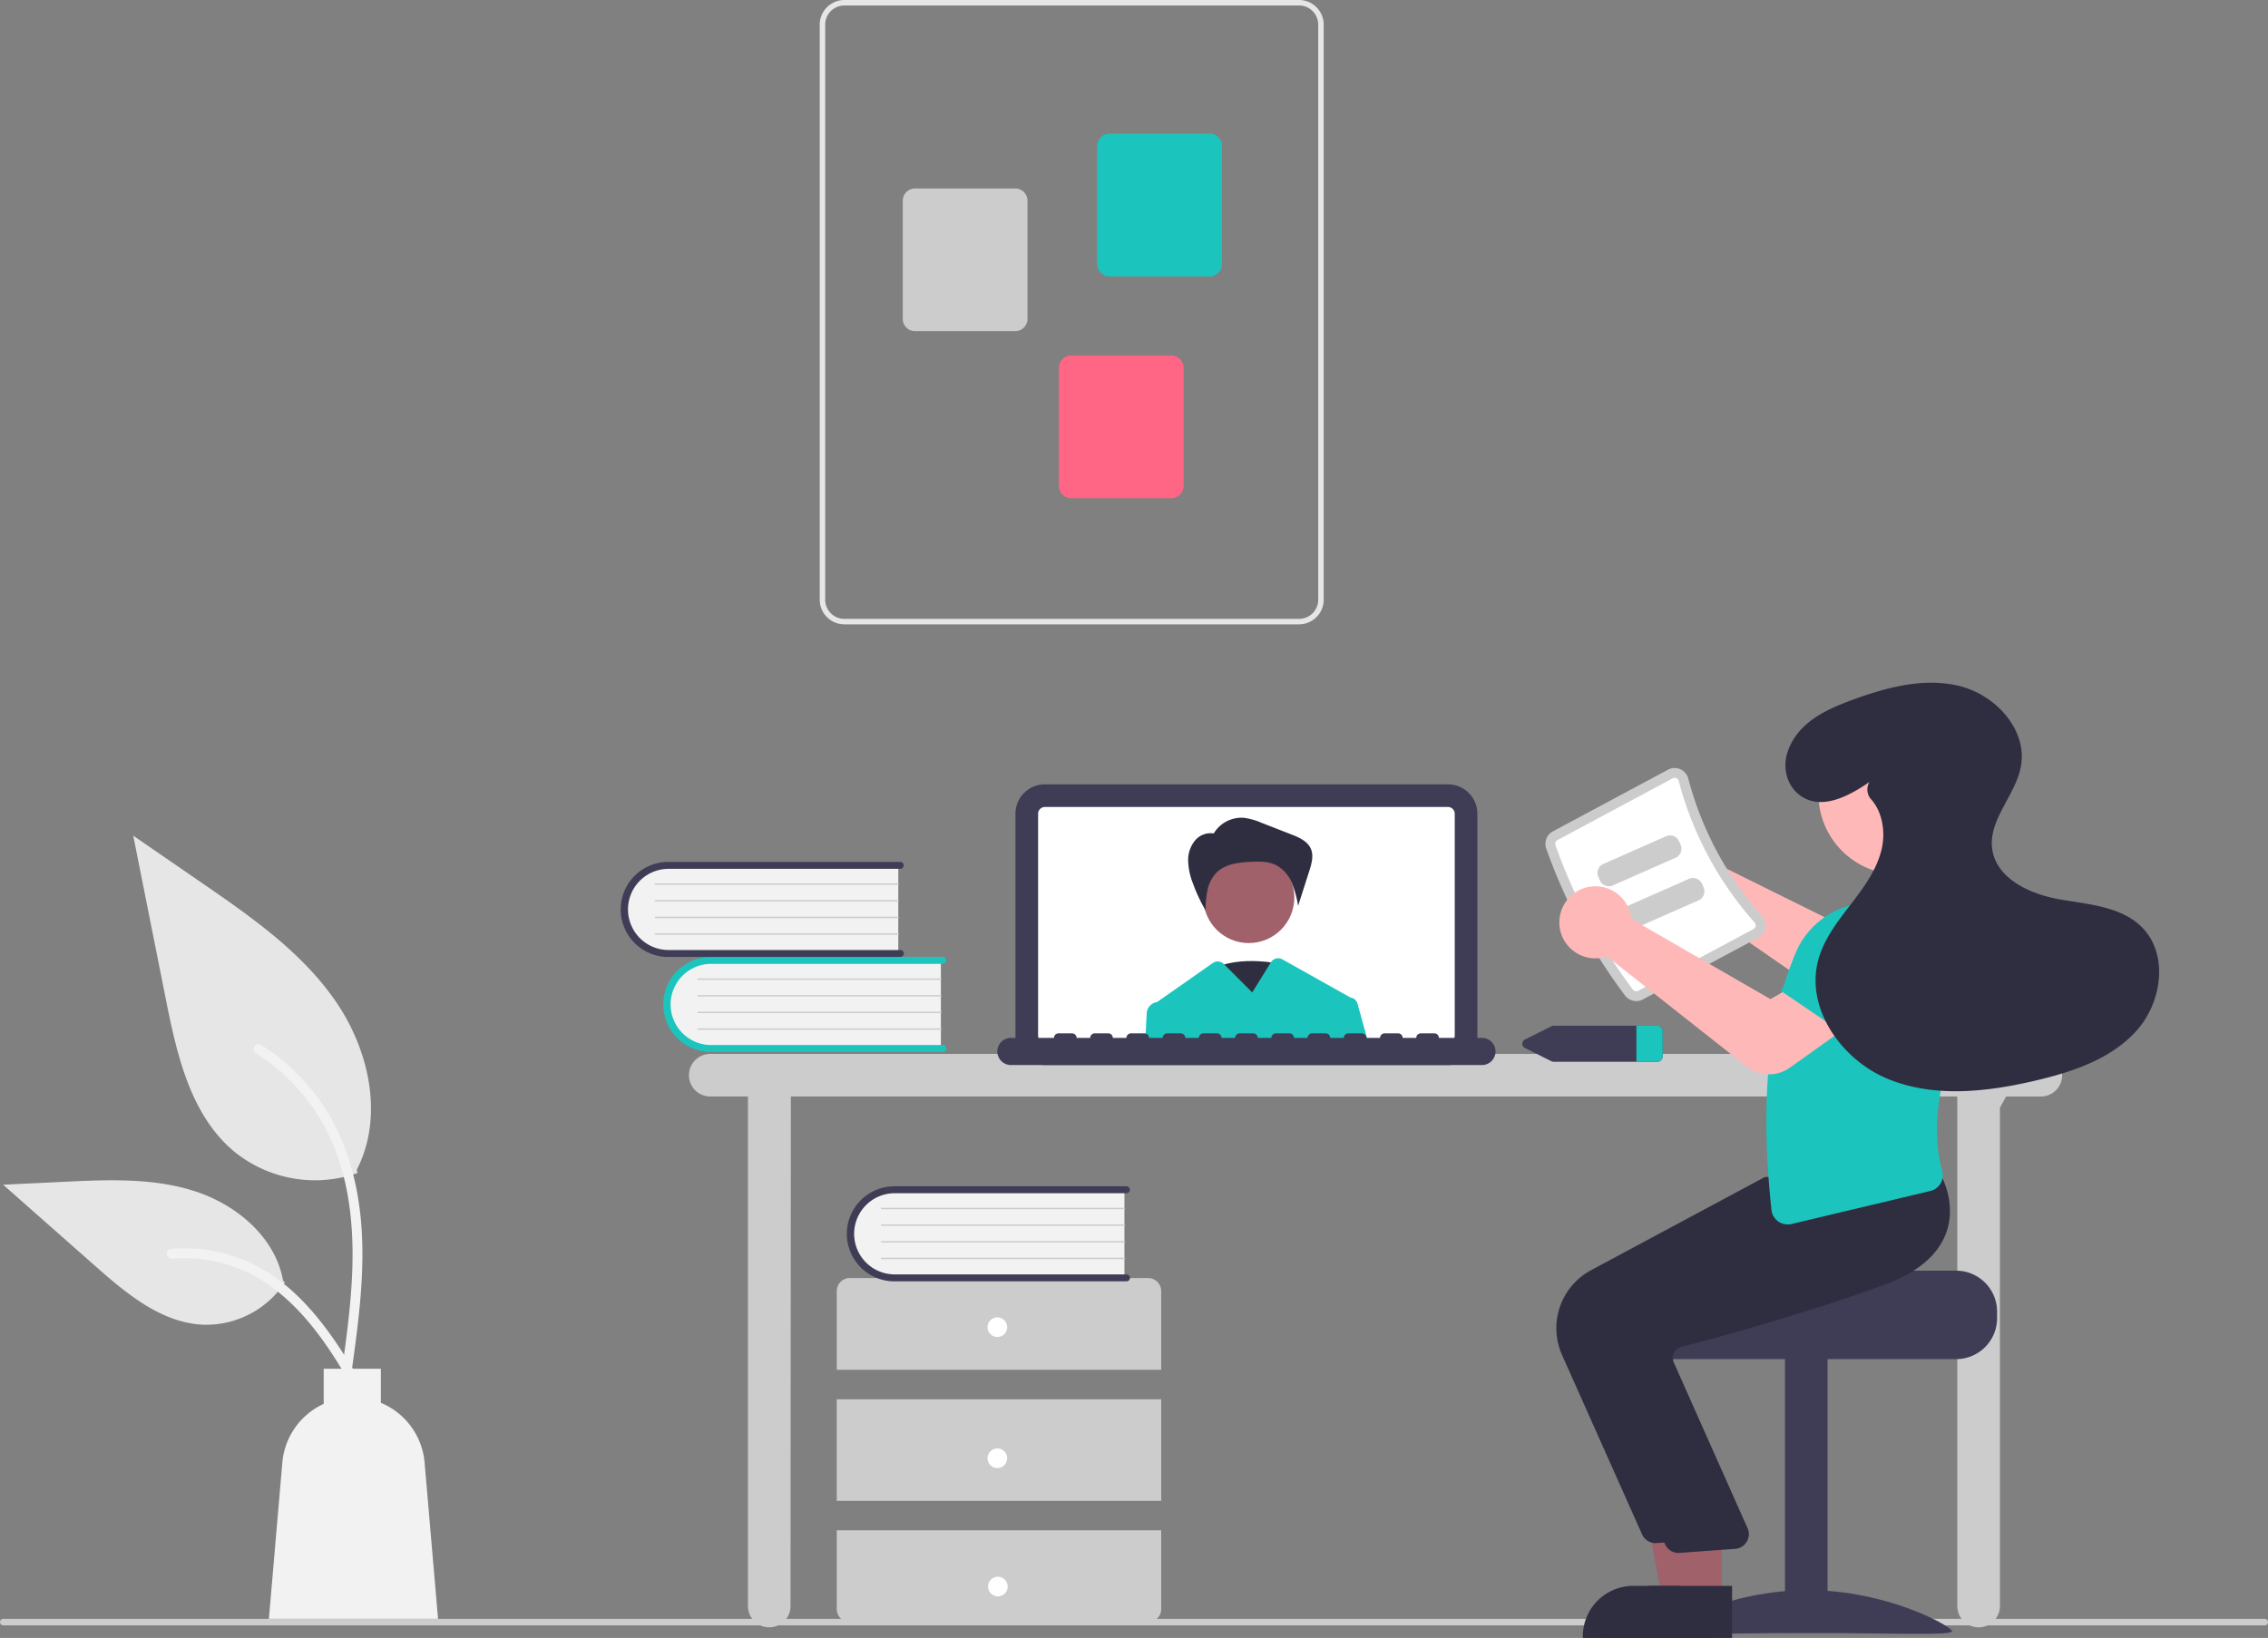 <svg id="b1f5e5bf-0a7f-465a-8abb-455816cf005b" data-name="Layer 1" xmlns="http://www.w3.org/2000/svg" width="692" height="499.877" viewBox="0 0 692 499.877"><rect x="0" y="0" width="692" height="499.877" fill="#808080" stroke="none"/><path d="M944.536,695.847h-690a1,1,0,1,1,0-2h690a1,1,0,1,1,0,2Z" transform="translate(-253.536 -199.804)" fill="#ccc"/><path d="M876.24,521.445h-406a6.5,6.5,0,0,0,0,13h11.5v155.5a6.5,6.5,0,0,0,13,0l.099-155.5H850.74v155.5a6.5,6.5,0,0,0,13,0V537.873l1.891-3.427h10.609a6.5,6.5,0,0,0,0-13Z" transform="translate(-253.536 -199.804)" fill="#ccc"/><path d="M695.33,524.847H572.348a8.992,8.992,0,0,1-8.982-8.982V448.156a8.992,8.992,0,0,1,8.982-8.982H695.33a8.992,8.992,0,0,1,8.982,8.982v67.709A8.992,8.992,0,0,1,695.33,524.847Z" transform="translate(-253.536 -199.804)" fill="#3f3d56"/><path d="M695.329,446.087H572.349a2.074,2.074,0,0,0-2.07,2.07v67.71a2.074,2.074,0,0,0,2.07,2.07H695.329a2.074,2.074,0,0,0,2.07-2.07v-67.71A2.074,2.074,0,0,0,695.329,446.087Z" transform="translate(-253.536 -199.804)" fill="#fff"/><path d="M644.328,494.025s-14.722-3.392-22.82,2.827,10.306,20.355,10.306,20.355Z" transform="translate(-253.536 -199.804)" fill="#2f2e41"/><circle cx="381.024" cy="273.924" r="13.887" fill="#a0616a"/><path d="M623.822,454.234a9.898,9.898,0,0,1,9.126-4.856,19.397,19.397,0,0,1,5.515,1.544l9.078,3.541c2.349.916,4.922,2.039,5.941,4.345.946,2.141.24,4.613-.474,6.841l-3.397,10.593a32.246,32.246,0,0,0-1.925-6.998,10.835,10.835,0,0,0-4.704-5.364c-2.358-1.21-5.137-1.185-7.785-1.057-3.749.18-7.826.657-10.489,3.302a10.895,10.895,0,0,0-2.765,5.399,32.499,32.499,0,0,0-.58,6.112,50.668,50.668,0,0,1-3.869-8.295,20.524,20.524,0,0,1-1.438-6.715,9.444,9.444,0,0,1,2.165-6.387,6.195,6.195,0,0,1,6.231-1.961Z" transform="translate(-253.536 -199.804)" fill="#2f2e41"/><path d="M667.719,506.067a2.472,2.472,0,0,0-2.07-1.79.859.859,0,0,0-.1-.06l-20.731-11.618a2.637,2.637,0,0,0-3.528.908l-5.67,9.18-8.54-8.54-.136-.136a2.637,2.637,0,0,0-3.376-.295L606.529,505.647c-.03,0-.06.01-.09.01a3.633,3.633,0,0,0-3.03,3.39l-.44,8.89h68.04Z" transform="translate(-253.536 -199.804)" fill="#1bc5bd"/><path d="M705.694,516.556H692.567a1.382,1.382,0,0,0-1.382-1.382h-4.145a1.382,1.382,0,0,0-1.382,1.382H681.512a1.382,1.382,0,0,0-1.382-1.382h-4.145a1.382,1.382,0,0,0-1.382,1.382h-4.145a1.382,1.382,0,0,0-1.382-1.382h-4.145a1.382,1.382,0,0,0-1.382,1.382h-4.145a1.382,1.382,0,0,0-1.382-1.382H653.876a1.382,1.382,0,0,0-1.382,1.382h-4.145a1.382,1.382,0,0,0-1.382-1.382h-4.145a1.382,1.382,0,0,0-1.382,1.382h-4.145a1.382,1.382,0,0,0-1.382-1.382H631.766a1.382,1.382,0,0,0-1.382,1.382h-4.145a1.382,1.382,0,0,0-1.382-1.382H620.712a1.382,1.382,0,0,0-1.382,1.382h-4.145a1.382,1.382,0,0,0-1.382-1.382h-4.145a1.382,1.382,0,0,0-1.382,1.382h-4.145a1.382,1.382,0,0,0-1.382-1.382h-4.145a1.382,1.382,0,0,0-1.382,1.382H593.076a1.382,1.382,0,0,0-1.382-1.382h-4.145a1.382,1.382,0,0,0-1.382,1.382H582.021a1.382,1.382,0,0,0-1.382-1.382h-4.145a1.382,1.382,0,0,0-1.382,1.382H561.985a4.145,4.145,0,1,0,0,8.291H705.694a4.145,4.145,0,0,0,0-8.291Z" transform="translate(-253.536 -199.804)" fill="#3f3d56"/><path d="M540.615,492.482v27.526H471.653a13.771,13.771,0,1,1,0-27.526Z" transform="translate(-253.536 -199.804)" fill="#f2f2f2"/><path d="M542.309,519.796a1.059,1.059,0,0,1-1.059,1.059h-70.826a14.504,14.504,0,0,1,0-29.008h70.826a1.059,1.059,0,0,1,0,2.117h-70.826a12.387,12.387,0,0,0,0,24.773h70.826A1.059,1.059,0,0,1,542.309,519.796Z" transform="translate(-253.536 -199.804)" fill="#1bc5bd"/><path d="M540.615,498.834H466.507a.212.212,0,0,1,0-.423h74.108a.212.212,0,0,1,0,.423Z" transform="translate(-253.536 -199.804)" fill="#ccc"/><path d="M540.615,503.916H466.507a.212.212,0,0,1,0-.423h74.108a.212.212,0,0,1,0,.423Z" transform="translate(-253.536 -199.804)" fill="#ccc"/><path d="M540.615,508.998H466.507a.212.212,0,0,1,0-.423h74.108a.212.212,0,1,1,0,.423Z" transform="translate(-253.536 -199.804)" fill="#ccc"/><path d="M540.615,514.079H466.507a.212.212,0,0,1,0-.423h74.108a.212.212,0,1,1,0,.423Z" transform="translate(-253.536 -199.804)" fill="#ccc"/><path d="M527.615,463.482v27.526H458.653a13.771,13.771,0,1,1,0-27.526Z" transform="translate(-253.536 -199.804)" fill="#f2f2f2"/><path d="M529.309,490.796a1.059,1.059,0,0,1-1.059,1.059h-70.826a14.504,14.504,0,0,1,0-29.008h70.826a1.059,1.059,0,0,1,0,2.117h-70.826a12.387,12.387,0,0,0,0,24.773h70.826A1.059,1.059,0,0,1,529.309,490.796Z" transform="translate(-253.536 -199.804)" fill="#3f3d56"/><path d="M527.615,469.834H453.507a.212.212,0,0,1,0-.423h74.108a.212.212,0,0,1,0,.423Z" transform="translate(-253.536 -199.804)" fill="#ccc"/><path d="M527.615,474.916H453.507a.212.212,0,0,1,0-.423h74.108a.212.212,0,0,1,0,.423Z" transform="translate(-253.536 -199.804)" fill="#ccc"/><path d="M527.615,479.998H453.507a.212.212,0,0,1,0-.423h74.108a.212.212,0,1,1,0,.423Z" transform="translate(-253.536 -199.804)" fill="#ccc"/><path d="M527.615,485.079H453.507a.212.212,0,0,1,0-.423h74.108a.212.212,0,1,1,0,.423Z" transform="translate(-253.536 -199.804)" fill="#ccc"/><path d="M607.839,617.847v-24a4,4,0,0,0-4-4h-91a4,4,0,0,0-4,4v24Z" transform="translate(-253.536 -199.804)" fill="#ccc"/><rect x="255.303" y="427.043" width="99" height="31" fill="#ccc"/><path d="M508.839,666.847v24a4,4,0,0,0,4,4h91a4,4,0,0,0,4-4v-24Z" transform="translate(-253.536 -199.804)" fill="#ccc"/><circle cx="304.303" cy="405.043" r="3" fill="#fff"/><circle cx="304.303" cy="445.043" r="3" fill="#fff"/><circle cx="304.464" cy="484.196" r="3" fill="#fff"/><path d="M596.615,562.482v27.526H527.653a13.771,13.771,0,1,1,0-27.526Z" transform="translate(-253.536 -199.804)" fill="#f2f2f2"/><path d="M598.309,589.796a1.059,1.059,0,0,1-1.059,1.059h-70.826a14.504,14.504,0,0,1,0-29.008h70.826a1.059,1.059,0,0,1,0,2.117h-70.826a12.387,12.387,0,0,0,0,24.773h70.826A1.059,1.059,0,0,1,598.309,589.796Z" transform="translate(-253.536 -199.804)" fill="#3f3d56"/><path d="M596.615,568.834H522.507a.212.212,0,0,1,0-.423h74.108a.212.212,0,0,1,0,.423Z" transform="translate(-253.536 -199.804)" fill="#ccc"/><path d="M596.615,573.916H522.507a.212.212,0,0,1,0-.423h74.108a.212.212,0,0,1,0,.423Z" transform="translate(-253.536 -199.804)" fill="#ccc"/><path d="M596.615,578.998H522.507a.212.212,0,0,1,0-.423h74.108a.212.212,0,1,1,0,.423Z" transform="translate(-253.536 -199.804)" fill="#ccc"/><path d="M596.615,584.079H522.507a.212.212,0,0,1,0-.423h74.108a.212.212,0,1,1,0,.423Z" transform="translate(-253.536 -199.804)" fill="#ccc"/><path d="M503.646,382.825v-175.5a7.53,7.53,0,0,1,7.521-7.521H649.896a7.53,7.53,0,0,1,7.521,7.521v175.5a7.53,7.53,0,0,1-7.521,7.521H511.168A7.53,7.53,0,0,1,503.646,382.825Zm7.521-181.35a5.857,5.857,0,0,0-5.85,5.85v175.5a5.857,5.857,0,0,0,5.85,5.85H649.896a5.857,5.857,0,0,0,5.85-5.85v-175.5a5.857,5.857,0,0,0-5.85-5.85Z" transform="translate(-253.536 -199.804)" fill="#e6e6e6"/><path d="M588.312,280.402V244.366a3.765,3.765,0,0,1,3.761-3.761h30.537a3.765,3.765,0,0,1,3.761,3.761v36.036a3.765,3.765,0,0,1-3.761,3.761h-30.537A3.765,3.765,0,0,1,588.312,280.402Z" transform="translate(-253.536 -199.804)" fill="#1bc5bd"/><path d="M528.976,297.116V261.08a3.765,3.765,0,0,1,3.761-3.761h30.537a3.765,3.765,0,0,1,3.761,3.761v36.036a3.765,3.765,0,0,1-3.761,3.761h-30.537A3.765,3.765,0,0,1,528.976,297.116Z" transform="translate(-253.536 -199.804)" fill="#ccc"/><path d="M576.612,348.094V312.059a3.765,3.765,0,0,1,3.761-3.761h30.537a3.765,3.765,0,0,1,3.761,3.761v36.036a3.765,3.765,0,0,1-3.761,3.761h-30.537A3.765,3.765,0,0,1,576.612,348.094Z" transform="translate(-253.536 -199.804)" fill="#ff6584"/><path d="M759.099,512.847H727.679a1.941,1.941,0,0,0-.86.2l-7.93,3.97a1.445,1.445,0,0,0,0,2.66l7.93,3.97a1.941,1.941,0,0,0,.86.2H759.099a1.649,1.649,0,0,0,1.74-1.53V514.377A1.649,1.649,0,0,0,759.099,512.847Z" transform="translate(-253.536 -199.804)" fill="#3f3d56"/><path d="M760.839,514.377V522.317a1.649,1.649,0,0,1-1.74,1.53h-6.26v-11H759.099A1.649,1.649,0,0,1,760.839,514.377Z" transform="translate(-253.536 -199.804)" fill="#1bc5bd"/><path d="M758.863,453.447a11.003,11.003,0,0,1,14.89,6.915,10.59,10.59,0,0,1,.32,1.435l43.938,21.788,10.168-6.739,12.652,14.565-15.526,12.61a11.149,11.149,0,0,1-13.301.513L767.425,473.706a10.509,10.509,0,0,1-1.015.37,11.003,11.003,0,0,1-14.01-8.561,10.705,10.705,0,0,1-.163-1.339A11.036,11.036,0,0,1,758.863,453.447Z" transform="translate(-253.536 -199.804)" fill="#ffb8b8"/><path d="M850.377,587.596H802.367c0,1.38-49.48,2.5-49.48,2.5a12.859,12.859,0,0,0-2.11,2,12.41,12.41,0,0,0-2.9,8v2a12.505,12.505,0,0,0,12.5,12.5h90a12.511,12.511,0,0,0,12.5-12.5v-2A12.517,12.517,0,0,0,850.377,587.596Z" transform="translate(-253.536 -199.804)" fill="#3f3d56"/><rect x="798.154" y="614.099" width="13" height="84" transform="translate(1355.771 1112.394) rotate(-180)" fill="#3f3d56"/><path d="M761.154,697.642c0,1.405,19.699.543,44,.543s44,.861,44-.543-19.699-12.543-44-12.543S761.154,696.238,761.154,697.642Z" transform="translate(-253.536 -199.804)" fill="#3f3d56"/><polygon points="519.353 487.993 507.094 487.992 501.261 456.195 519.355 456.196 519.353 487.993" fill="#a0616a"/><path d="M776.016,699.681l-39.531-.001v-.5a15.386,15.386,0,0,1,15.386-15.386h.001l24.144.001Z" transform="translate(-253.536 -199.804)" fill="#2f2e41"/><path d="M754.553,668.079,730.112,613.271a20.086,20.086,0,0,1,8.819-25.784l53.013-28.428,24.191-2.058,22.315-2.028.161.272c.206.348,5.004,8.635,1.76,17.722-2.46,6.893-8.859,12.276-19.019,16.002-23.714,8.695-51.109,16.127-61.786,18.918a3.451,3.451,0,0,0-2.211,1.76,3.498,3.498,0,0,0-.196,2.799L779.865,663.461a4.5,4.5,0,0,1-3.809,6.029l-16.967,1.235q-.216.021-.43.021A4.497,4.497,0,0,1,754.553,668.079Z" transform="translate(-253.536 -199.804)" fill="#2f2e41"/><polygon points="525.353 487.993 513.094 487.992 507.261 456.195 525.355 456.196 525.353 487.993" fill="#a0616a"/><path d="M782.016,699.681l-39.531-.001v-.5a15.386,15.386,0,0,1,15.386-15.386h.001l24.144.001Z" transform="translate(-253.536 -199.804)" fill="#2f2e41"/><path d="M761.553,671.079,737.112,616.271a20.086,20.086,0,0,1,8.819-25.784l53.013-28.428,24.191-2.058,22.315-2.028.161.272c.206.348,5.004,8.635,1.76,17.722-2.46,6.893-8.859,12.276-19.019,16.002-23.714,8.695-51.109,16.127-61.786,18.918a3.451,3.451,0,0,0-2.211,1.76,3.498,3.498,0,0,0-.196,2.799L786.865,666.461a4.5,4.5,0,0,1-3.809,6.029l-16.967,1.235q-.216.021-.43.021A4.497,4.497,0,0,1,761.553,671.079Z" transform="translate(-253.536 -199.804)" fill="#2f2e41"/><path d="M749.371,503.648a167.506,167.506,0,0,1-24.075-44.932,4.303,4.303,0,0,1,2.032-5.179l35.145-18.832a4.247,4.247,0,0,1,3.726-.151,4.319,4.319,0,0,1,2.461,2.884A102.328,102.328,0,0,0,791.105,479.329a4.318,4.318,0,0,1,1.038,3.647,4.247,4.247,0,0,1-2.189,3.018l-35.145,18.832A4.303,4.303,0,0,1,749.371,503.648Z" transform="translate(-253.536 -199.804)" fill="#ccc"/><path d="M751.769,501.846a1.299,1.299,0,0,0,1.622.335l35.146-18.832a1.246,1.246,0,0,0,.653-.897,1.318,1.318,0,0,0-.325-1.128,105.34,105.34,0,0,1-23.107-43.125,1.319,1.319,0,0,0-.758-.895,1.247,1.247,0,0,0-1.11.046L728.744,456.181a1.298,1.298,0,0,0-.62,1.537A164.507,164.507,0,0,0,751.769,501.846Z" transform="translate(-253.536 -199.804)" fill="#fff"/><path d="M866.129,498.625l-27.525,10.459-6.72-18.667a11.168,11.168,0,0,1,5.002-13.5l0,0a11.168,11.168,0,0,1,14.262,2.784Z" transform="translate(-253.536 -199.804)" fill="#1bc5bd"/><path d="M796.119,572.585a4.999,4.999,0,0,1-2.083-3.549c-3.525-32.91-1.07-58.664,7.506-78.735a24.992,24.992,0,0,1,16.567-14.18l22.25-1.123.115.056a26.005,26.005,0,0,1,14.219,27.588c-7.156,18.863-13.148,38.503-8.579,54.346a5.122,5.122,0,0,1-.484,3.983,4.884,4.884,0,0,1-3.116,2.309l-42.378,10.081a4.964,4.964,0,0,1-4.017-.777Z" transform="translate(-253.536 -199.804)" fill="#1bc5bd"/><circle cx="579.396" cy="242.323" r="24.561" fill="#ffb8b8"/><path d="M764.779,461.58l-19.142,8.45a3.003,3.003,0,0,1-3.956-1.533l-.473-1.073a3.003,3.003,0,0,1,1.533-3.956l19.142-8.45a3.003,3.003,0,0,1,3.956,1.533l.473,1.073A3.003,3.003,0,0,1,764.779,461.58Z" transform="translate(-253.536 -199.804)" fill="#ccc"/><path d="M771.779,474.58l-19.142,8.45a3.003,3.003,0,0,1-3.956-1.533l-.473-1.073a3.003,3.003,0,0,1,1.533-3.956l19.142-8.45a3.003,3.003,0,0,1,3.956,1.533l.473,1.073A3.003,3.003,0,0,1,771.779,474.58Z" transform="translate(-253.536 -199.804)" fill="#ccc"/><path d="M786.541,525.357l-42.674-33.666a10.517,10.517,0,0,1-1.036.306,11.027,11.027,0,0,1-8.818-1.691,10.913,10.913,0,0,1-4.626-7.733,11.023,11.023,0,0,1,7.209-11.638,11.004,11.004,0,0,1,14.426,7.837,10.571,10.571,0,0,1,.229,1.452l42.481,24.507,10.572-6.086,11.711,15.332-16.414,11.699a10.942,10.942,0,0,1-13.06-.318Z" transform="translate(-253.536 -199.804)" fill="#ffb8b8"/><path d="M821.222,518.751l-24.349-16.557,11.443-16.207a11.168,11.168,0,0,1,13.929-3.64l0,0a11.168,11.168,0,0,1,5.894,13.283Z" transform="translate(-253.536 -199.804)" fill="#1bc5bd"/><path d="M823.927,438.469c-6.313,4.321-14.601,8.762-21.049,4.161-4.234-3.021-5.567-8.615-3.851-13.525,3.087-8.829,11.569-12.715,19.681-15.695,10.544-3.873,22.026-6.954,32.911-4.181s20.506,13.313,18.541,24.373c-1.58,8.894-9.97,16.295-8.779,25.25,1.199,9.012,11.334,13.756,20.282,15.367s18.96,2.128,25.391,8.555c8.203,8.199,6.155,22.853-1.564,31.51s-19.367,12.58-30.654,15.248c-14.955,3.534-31.129,5.392-45.332-.474S804.248,507.403,808.362,492.598c1.738-6.254,5.832-11.539,9.789-16.685s7.963-10.526,9.472-16.839c1.258-5.261.327-11.369-3.162-15.315a4.437,4.437,0,0,1-.594-5.186Z" transform="translate(-253.536 -199.804)" fill="#2f2e41"/><path d="M362.608,557.802a39.063,39.063,0,0,1-37.721-6.645c-13.212-11.089-17.354-29.359-20.725-46.275l-9.969-50.036,20.872,14.371c15.01,10.335,30.357,21.001,40.75,35.971s14.929,35.405,6.579,51.603" transform="translate(-253.536 -199.804)" fill="#e6e6e6"/><path d="M360.824,618.381c2.112-15.387,4.285-30.973,2.803-46.525-1.316-13.812-5.53-27.303-14.109-38.364a63.82,63.82,0,0,0-16.374-14.837c-1.637-1.034-3.144,1.561-1.514,2.59a60.672,60.672,0,0,1,23.999,28.956c5.225,13.289,6.064,27.776,5.164,41.893-.544,8.537-1.698,17.019-2.861,25.489a1.554,1.554,0,0,0,1.048,1.845,1.509,1.509,0,0,0,1.845-1.048Z" transform="translate(-253.536 -199.804)" fill="#f2f2f2"/><path d="M340.477,591.152a28.755,28.755,0,0,1-25.055,12.931c-12.683-.602-23.257-9.454-32.775-17.858L254.494,561.368l18.633-.892c13.4-.641,27.145-1.239,39.908,2.893s24.533,14.077,26.867,27.287" transform="translate(-253.536 -199.804)" fill="#e6e6e6"/><path d="M366.794,627.226c-10.168-17.991-21.961-37.986-43.035-44.377a48.022,48.022,0,0,0-18.101-1.869c-1.922.166-1.442,3.128.476,2.963a44.614,44.614,0,0,1,28.886,7.642c8.145,5.544,14.487,13.252,19.854,21.425,3.288,5.007,6.233,10.226,9.178,15.438.941,1.666,3.693.463,2.74-1.222Z" transform="translate(-253.536 -199.804)" fill="#f2f2f2"/><path d="M383.086,646.163A21.774,21.774,0,0,0,369.743,627.927v-10.401H352.298v10.729a21.763,21.763,0,0,0-12.616,17.909L335.58,693.847h51.608Z" transform="translate(-253.536 -199.804)" fill="#f2f2f2"/></svg>